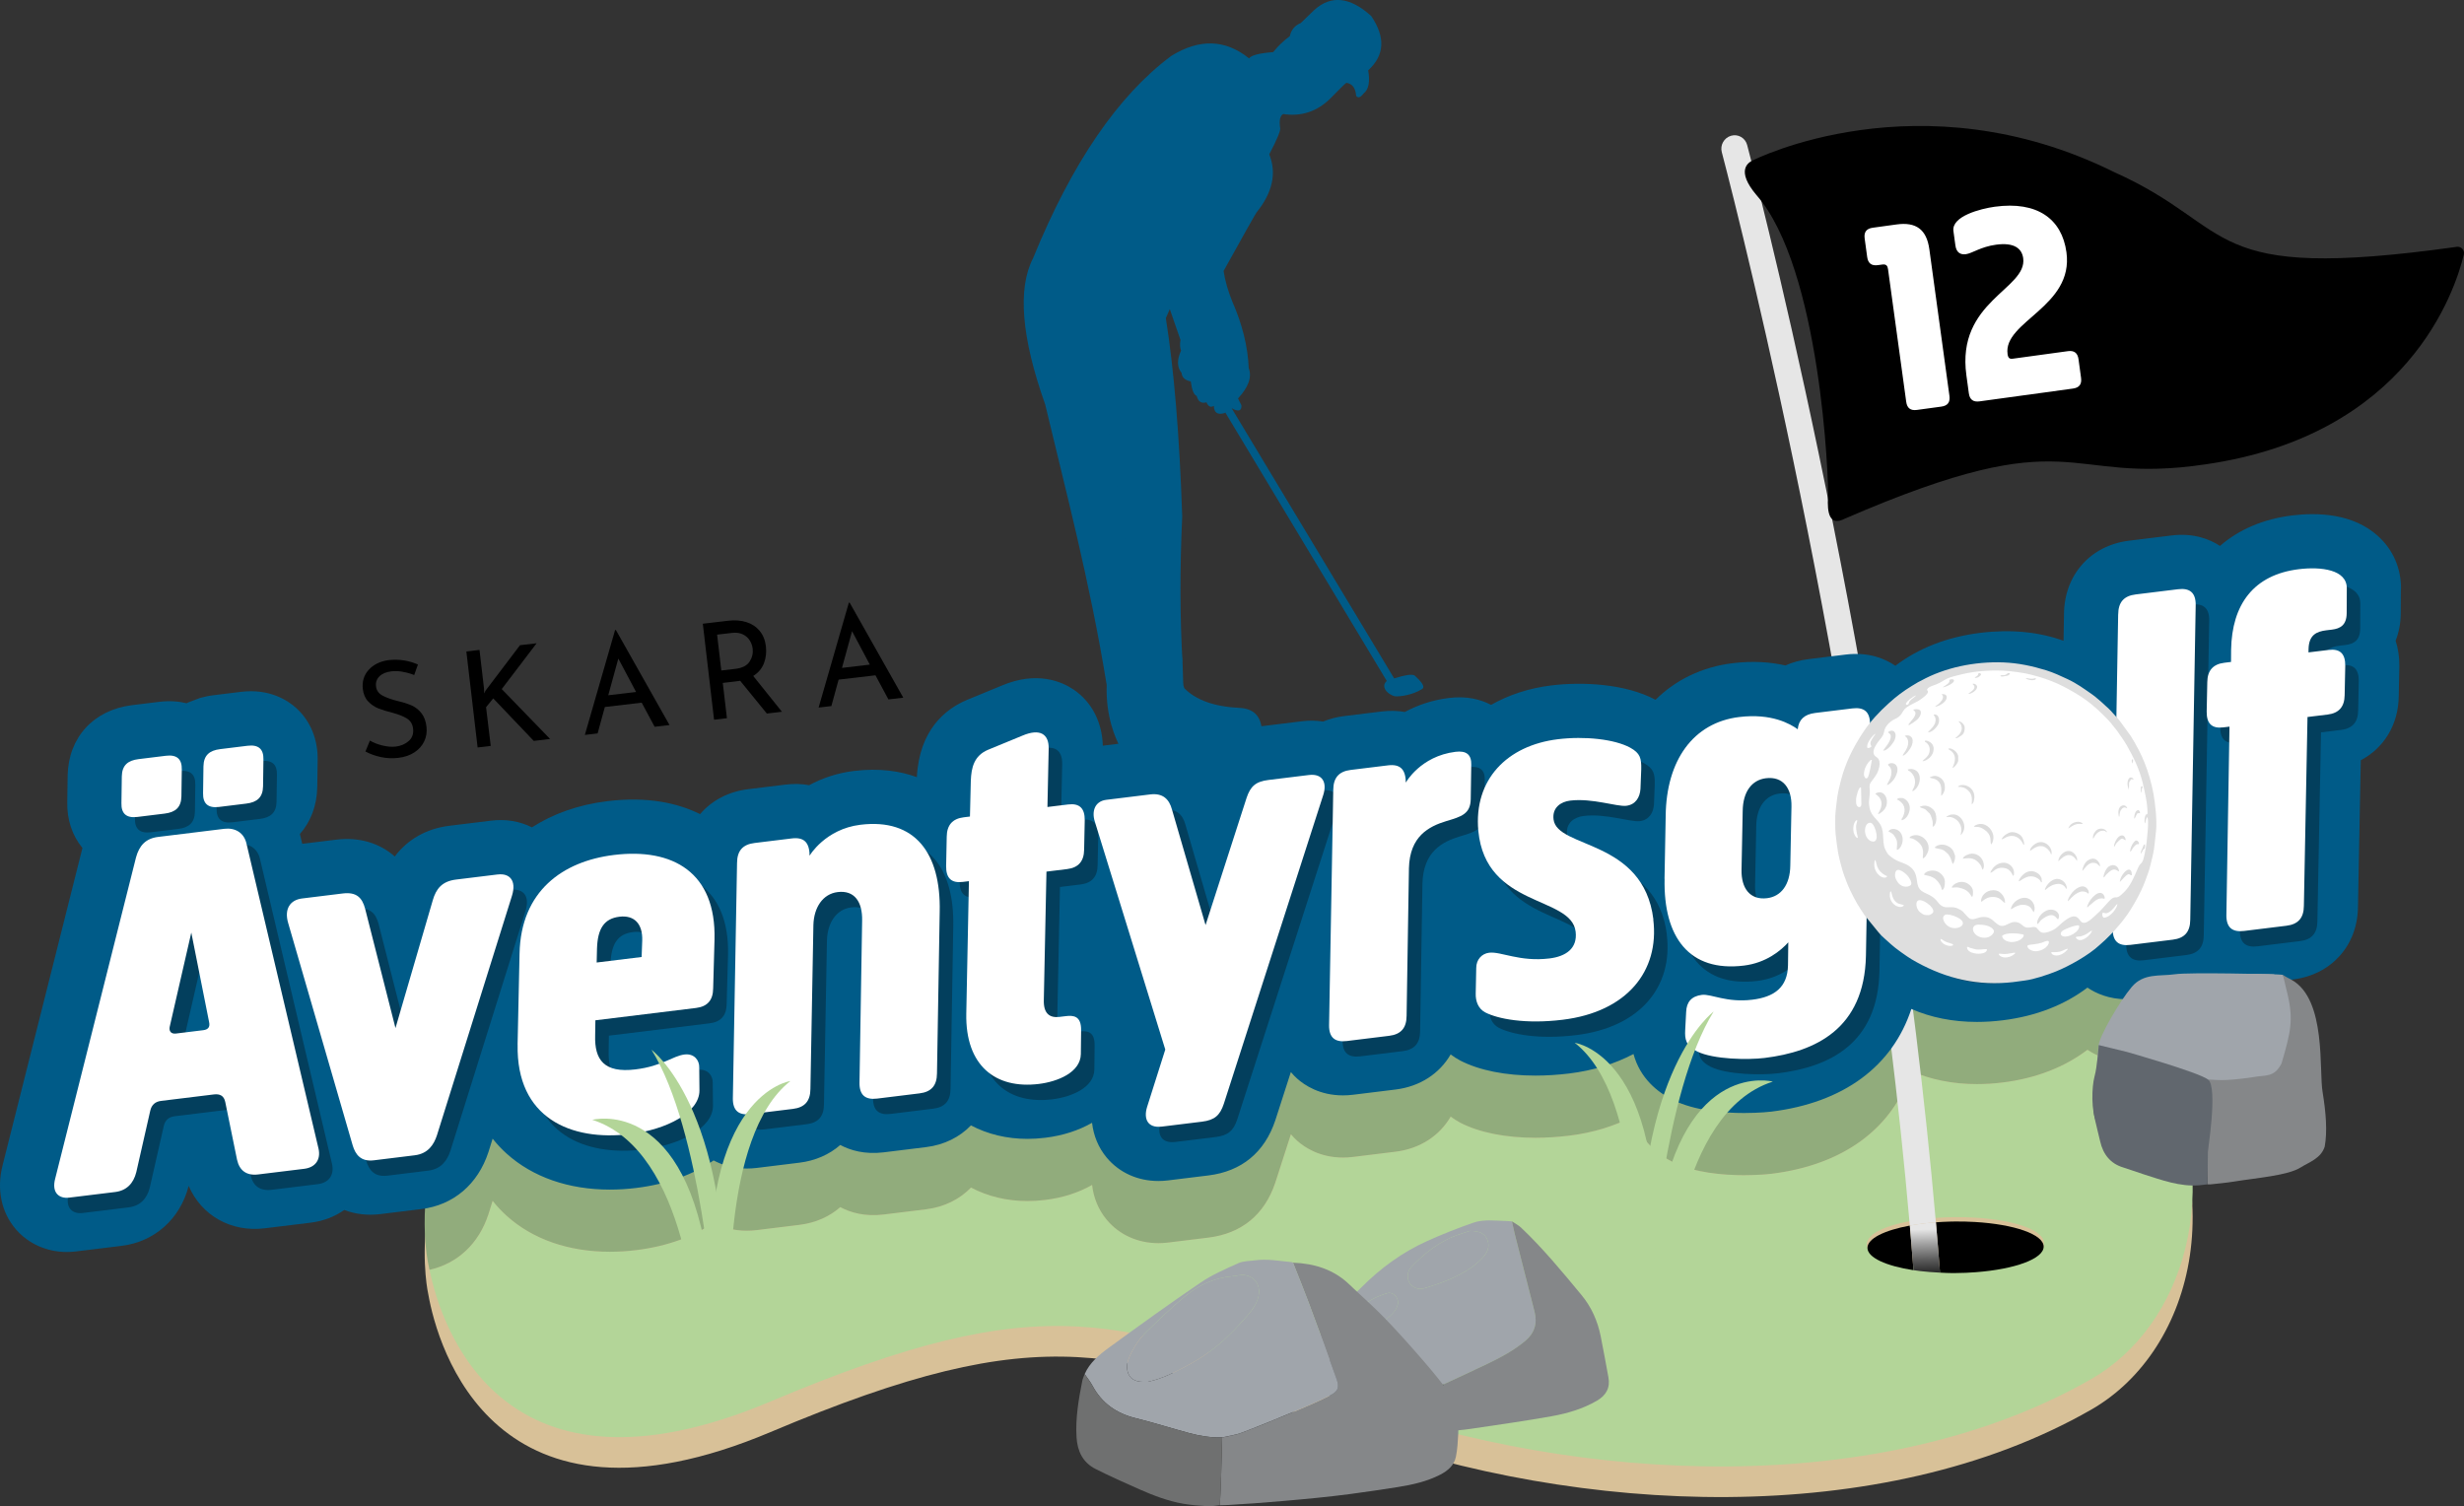 <svg xmlns="http://www.w3.org/2000/svg" xmlns:xlink="http://www.w3.org/1999/xlink" id="Lager_1" viewBox="0 0 652.77 399.03"><rect x="0" y="0" width="652.77" height="399.03" fill="#333333" stroke="none"/><defs><style>.cls-1{fill:#858789;}.cls-2{fill:#d8c198;}.cls-3{fill:#a0a5ab;}.cls-4{fill:#91ac7c;}.cls-5{fill:#dedede;}.cls-5,.cls-6,.cls-7{fill-rule:evenodd;}.cls-8{fill:#fff;}.cls-9{fill:#61676e;}.cls-10{fill:#033f5d;}.cls-6{fill:#dcdcdc;}.cls-11{fill:#6ab64f;}.cls-12{fill:url(#Namnlös_övertoning_9);}.cls-7,.cls-13{fill:#005b88;}.cls-14{fill:#b3d598;}.cls-15{fill:#00abcb;}.cls-16{fill:#e6e6e6;}.cls-17{fill:#6f7070;}</style><linearGradient id="Namnl&#xF6;s_&#xF6;vertoning_9" x1="509.75" y1="322.5" x2="510.21" y2="341.24" gradientUnits="userSpaceOnUse"><stop offset=".17" stop-color="#e6e6e6"></stop><stop offset=".38" stop-color="#a0a0a0"></stop><stop offset=".6" stop-color="#5c5c5c"></stop><stop offset=".78" stop-color="#2a2a2a"></stop><stop offset=".92" stop-color="#0b0b0b"></stop><stop offset="1" stop-color="#000"></stop></linearGradient></defs><path class="cls-2" d="M113.48,342.96s-28.8-123.26,227.46-134.69c256.26-11.44,268.54,133.42,213.05,165.19-55.49,31.77-135.54,27.96-196.54,5.93-60.99-22.03-80.05-30.92-153.33,0-73.28,30.92-88.23-22.73-90.64-36.43Z"></path><path class="cls-14" d="M563.42,281.19c-4.69,0-8.13-1.56-10.38-3.08-6,4.55-13.59,7.58-22.46,8.66-2.32.29-4.6.43-6.82.43-6.37,0-12.25-1.18-17.37-3.44-4.97,15.16-17.92,24.85-37.16,27.21-.07,0-3.03.36-7.18.36-5.49,0-13.05-.61-18.77-3.43-4.14-2.08-8.75-5.76-10.5-12.2-4.98,2.62-10.69,4.39-17.03,5.16-3.07.38-6.07.56-8.95.56-7.85,0-14.83-1.37-19.9-3.98-.91-.48-1.76-1.03-2.56-1.63-2.92,5.05-8.09,8.5-14.6,9.3l-11.22,1.38c-.95.12-1.85.17-2.72.17-6.14,0-10.16-2.69-12.13-4.45-.5-.44-1.07-1.03-1.66-1.73l-4.12,12.79c-2.84,8.52-8.96,13.52-17.73,14.6l-10.68,1.31c-.87.11-1.72.16-2.57.16-5.46,0-10.36-2.2-13.71-6.22-2.19-2.63-3.47-5.8-3.86-9.2-3.5,2-7.67,3.39-12.36,3.96-1.61.2-3.2.3-4.76.3-5.48,0-10.56-1.24-14.96-3.57-2.99,3.09-7.08,5.17-11.92,5.76l-11.22,1.38c-5,.61-8.81-.53-11.49-1.95-2.86,2.5-6.56,4.16-10.82,4.69l-11.23,1.38c-.94.12-1.85.17-2.71.17-3.71,0-6.63-.98-8.8-2.15-5.27,3.7-12.28,6.28-20.47,7.29-2.39.29-4.74.44-7.03.44-10.89,0-20.42-3.29-27.34-9.54-1.21-1.1-2.47-2.41-3.7-3.95l-1.12,3.58c-2.57,7.8-8.2,13.04-15.62,14.69,3.21,15.72,19.58,64.75,90.35,34.88,73.28-30.92,92.34-22.03,153.33,0,60.99,22.03,141.05,25.84,196.54-5.93,24.52-14.04,35.8-50.15,18.66-85.1l-6.51.8c-.94.12-1.85.17-2.71.17Z"></path><path class="cls-4" d="M400.95,200.44c-2.1.77-4.09,1.69-5.96,2.75-2.73-1.43-6.39-2.42-11.16-1.83-4.42.54-8.33,1.9-11.69,3.71-1.83-.32-3.9-.41-6.21-.12l-9.86,1.21c-1.99.24-3.85.74-5.57,1.45-1.77-.27-3.61-.33-5.52-.09l-10.67,1.31c-6.7.82-11.85,3.93-15.17,9.15-4.06-4.07-9.81-6.07-16.17-5.3l-10.84,1.33c-.11-3.59-1.09-6.88-2.8-9.66-16,1.96-30.56,4.43-43.82,7.33-1.42,2.82-2.42,6.31-2.65,10.67-4.39-1.61-9.9-2.47-16.7-1.64-4.46.55-8.43,1.93-11.83,3.77-1.86-.35-3.97-.44-6.34-.15l-9.26,1.14c-3.95,1.53-7.73,3.11-11.33,4.73-.7.61-1.36,1.25-1.96,1.95-.37-.18-.74-.36-1.13-.53-85.59,40.09-70.84,103.24-70.84,103.24.08.47.18.99.3,1.54,7.42-1.64,13.06-6.89,15.62-14.69l1.12-3.58c1.22,1.54,2.49,2.86,3.7,3.95,6.92,6.25,16.46,9.54,27.34,9.54,2.29,0,4.63-.14,7.03-.44,8.2-1.01,15.2-3.59,20.47-7.29,2.18,1.16,5.1,2.15,8.8,2.15.86,0,1.76-.05,2.71-.17l11.23-1.38c4.27-.52,7.96-2.18,10.82-4.69,2.68,1.42,6.49,2.56,11.49,1.95l11.22-1.38c4.85-.59,8.94-2.67,11.92-5.76,4.4,2.33,9.49,3.57,14.96,3.57,1.56,0,3.15-.1,4.76-.3,4.69-.57,8.86-1.96,12.36-3.96.39,3.4,1.67,6.56,3.86,9.2,3.35,4.02,8.25,6.22,13.71,6.22.84,0,1.7-.05,2.57-.16l10.68-1.31c8.77-1.08,14.89-6.07,17.73-14.6l4.12-12.79c.59.7,1.16,1.29,1.66,1.73,1.97,1.76,5.99,4.45,12.13,4.45.86,0,1.77-.05,2.72-.17l11.22-1.38c6.51-.8,11.68-4.25,14.6-9.3.8.6,1.65,1.15,2.56,1.63,5.06,2.61,12.05,3.98,19.9,3.98,2.88,0,5.89-.19,8.95-.56,6.34-.78,12.05-2.54,17.03-5.16,1.75,6.44,6.35,10.12,10.5,12.2,5.72,2.82,13.29,3.43,18.77,3.43,4.15,0,7.11-.35,7.18-.36,19.24-2.36,32.19-12.05,37.16-27.21,5.12,2.26,11,3.44,17.37,3.44,2.22,0,4.5-.14,6.82-.43,8.88-1.09,16.46-4.11,22.46-8.66,2.25,1.52,5.69,3.08,10.38,3.08.86,0,1.77-.05,2.71-.17l6.51-.8c-18.37-37.45-69.36-73.57-171.69-79.79Z"></path><path class="cls-2" d="M541.38,329.11c.03,3.77-10.4,6.91-23.3,7-12.9.1-23.37-2.88-23.4-6.65,0-.3.06-.59.18-.88,1.44-3.37,11.23-6.04,23.11-6.13,12.9-.1,23.37,2.88,23.4,6.65Z"></path><path class="cls-2" d="M494.86,328.58s-.56.74-.14,2.02c.42,1.28,3.07-1.23,3.07-1.23l-1.6-1.69-1.33.9Z"></path><path class="cls-2" d="M540.97,327.87s.68.69.45,2.39-3.38.24-3.38.24l1.12-2.61h1.81Z"></path><path d="M523.19,323.73c-1.66-.1-3.39-.14-5.17-.13-.51,0-1.01.01-1.51.03-1.25.03-2.46.1-3.65.19.39,4.44.75,8.88,1.09,13.33.56.03,1.11.06,1.68.08.4,0,.8.02,1.21.03.42,0,.85,0,1.27,0,1.86-.01,3.66-.09,5.4-.23,10.29-.79,17.93-3.55,17.9-6.78-.02-3.25-7.82-5.91-18.23-6.52Z"></path><path d="M494.73,330.6c.02,2.58,4.96,4.79,12.2,5.9-.31-3.95-.63-7.89-.97-11.82-6.75,1.25-11.25,3.45-11.23,5.93Z"></path><path class="cls-16" d="M512.65,323.83c.07,0,.14,0,.21-.01-11.76-134.91-44.14-263.02-50-285.41-.5-1.89-2.42-2.99-4.28-2.44-1.84.54-2.93,2.47-2.44,4.33,5.79,22.15,38.11,149.94,49.81,284.38.02,0,.03,0,.04,0,2.03-.37,4.27-.66,6.65-.84Z"></path><path class="cls-12" d="M512.65,323.83c-2.38.18-4.62.46-6.65.84-.02,0-.03,0-.04,0,.34,3.94.67,7.88.97,11.82.58.09,1.17.17,1.78.25,1.65.2,3.42.32,5.25.41-.34-4.45-.7-8.9-1.09-13.33-.07,0-.14,0-.21.01Z"></path><path d="M464.35,42.49s44.2-22.47,95.79,3.13c33.03,14.77,22.61,29.31,90.72,19.77,1.17-.16,2.15.9,1.87,2.05-2.4,9.93-14.97,47.82-68.34,55.56-38.43,5.76-33.76-12.42-95.68,14.42-4.09,2.1-4.68-1.67-4.43-5.8.26-4.13-1.95-60.58-18.97-79.96-5.5-6.54-2.17-8.6-.96-9.17Z"></path><path class="cls-7" d="M337.29,13.81c-3.7.28-5.83.83-6.38,1.66-6.28-5.06-13.15-5.28-20.61-.66-14.1,10.49-26.31,28.36-36.62,53.6-4.15,8.08-3.08,20.99,3.21,38.73,5.23,22,11.81,46.7,16.3,74.33-.3,8.63,2.49,14.23,3.21,15.8,27.3-.23,37.06-1.85,37.88-4.1-.32-3.53-2.22-5.4-5.71-5.62-6.79-.31-11.73-2.06-14.83-5.24-2.31-7.59-3.94-14.42-4.88-20.51-2.13-11.2-3.62-21.2-4.46-29.99-1.06-13.89-1.89-21.73-2.5-23.53,3.46,17.48,3.75,28.89,6.47,45.04,2.09,10.88,3.74,18.43,4.94,22.66-.73-12.17-.76-25.24-.11-39.2-.72-21.34-2.17-38.84-4.34-52.5.7-1.59,1.05-2.38,1.05-2.38,1.89,5.45,2.83,8.17,2.83,8.17-.2,1.09-.15,2.03.15,2.82-1.13,2.44-1.08,4.41.15,5.92.08,1.19.89,1.93,2.42,2.23.31,2.31.83,3.59,1.57,3.85.38,1.51,1.25,2.08,2.6,1.69.46,1.12,1.1,1.44,1.94.95.06,1.83,1.02,2.46,2.88,1.89l.16-.14,42.78,71.13c-1.65,1.36-.02,3.53,2.18,4.05,1.34.13,4.61-.35,7.04-1.84,1.34-.61-.48-2.44-1.89-3.71-.82-.35-2.61-.07-5.37.82l-43.06-71.59c1.8,1.02,2.67.76,2.6-.77-.61-1.21-.91-1.81-.91-1.81,2.79-3.01,3.74-5.68,2.84-8.04-.24-5.71-1.69-11.59-4.36-17.65-1.14-2.82-1.91-5.51-2.3-8.08,5.52-9.94,8.42-15.11,8.73-15.51,4.25-5.27,5.37-10.4,3.37-15.4,2.22-4.22,3.17-6.6,2.86-7.13-.26-1.91.02-3.09.84-3.54,4.75.72,8.89-.63,12.4-4.04,2.75-2.82,4.2-4.23,4.37-4.22,1.54.23,2.39,1.38,2.55,3.44.48.68,1.14.47,1.96-.62,1.34-1.02,1.75-3.06,1.23-6.14,4.36-3.97,4.62-8.77.79-14.39-5.6-5.07-10.62-5.6-15.06-1.61-2.4,2.32-3.59,3.47-3.59,3.47-1.58.65-2.55,1.8-2.9,3.47-1.6,1.17-3.07,2.58-4.41,4.23"></path><polygon class="cls-7" points="313.3 175.98 313.47 181.41 303.58 178.48 292.52 105.19 305.61 104.28 313.3 175.98"></polygon><path class="cls-11" d="M214.34,224.46c3.41-1.83,7.37-3.22,11.83-3.77,6.8-.83,12.31.03,16.7,1.64.24-4.36,1.23-7.85,2.65-10.67-17.86,3.91-33.36,8.58-46.79,13.78l9.26-1.14c2.37-.29,4.48-.2,6.34.15Z"></path><path class="cls-11" d="M187.41,230.17c-1.04.47-2.07.94-3.09,1.42.38.17.76.35,1.13.53.6-.7,1.26-1.34,1.96-1.95Z"></path><path class="cls-11" d="M302.98,212.66c6.36-.77,12.11,1.23,16.17,5.3,3.33-5.22,8.48-8.32,15.17-9.15l10.67-1.31c1.9-.23,3.75-.18,5.52.09,1.71-.71,3.58-1.21,5.57-1.45l9.86-1.21c2.31-.28,4.38-.2,6.21.12,3.35-1.81,7.26-3.17,11.69-3.71,4.77-.59,8.44.4,11.16,1.83,1.87-1.06,3.86-1.98,5.96-2.75-18.33-1.11-38.29-1.27-60.02-.3-18.67.83-35.82,2.26-51.59,4.19,1.71,2.78,2.69,6.07,2.8,9.66l10.84-1.33Z"></path><path class="cls-15" d="M198.14,225.52c-4.24.52-7.89,2.18-10.74,4.66,3.6-1.62,7.38-3.2,11.33-4.73l-.59.07Z"></path><path class="cls-15" d="M284.41,199.13c-3.1-2.1-9.7-5.01-19.02-1.07l-9.25,3.81c-3.73,1.58-7.95,4.48-10.62,9.79,13.26-2.9,27.82-5.37,43.82-7.33-1.26-2.05-2.9-3.82-4.93-5.2Z"></path><path class="cls-13" d="M636.08,156.14c.09-5.5-2.09-10.54-6.15-14.18-6.62-5.96-15.99-6.23-22.67-5.41-7.71.95-14.16,3.75-19.13,8.08-2.67-1.75-6.93-3.5-12.86-2.77l-11.22,1.38c-10.21,1.25-17.13,9.02-17.25,19.35l-.12,7.17c-6.44-2.35-13.93-3.1-22.01-2.11-8.92,1.09-16.53,4.14-22.54,8.73-2.65-1.82-6.99-3.72-13.14-2.97l-9.85,1.21c-2.22.27-4.28.85-6.16,1.68-3.93-.91-8.59-1.26-13.99-.6-8.14,1-15.08,4.43-20.4,9.69-8.05-4.31-19.53-4.8-27.63-3.8-5.97.73-11.32,2.53-15.94,5.15-2.73-1.43-6.39-2.42-11.16-1.83-4.42.54-8.33,1.9-11.69,3.71-1.83-.32-3.9-.41-6.21-.12l-9.86,1.21c-1.99.24-3.85.74-5.57,1.45-1.77-.27-3.61-.33-5.52-.09l-10.67,1.31c-6.7.82-24.98,3.07-31.34,3.84l-10.84,1.33c-.18-6.24-2.94-11.62-7.73-14.86-3.1-2.1-9.7-5.01-19.02-1.07l-9.25,3.81c-5.72,2.42-12.59,7.91-13.27,20.46-4.39-1.61-9.9-2.47-16.7-1.64-4.46.55-8.43,1.93-11.83,3.77-1.86-.35-3.97-.44-6.34-.15l-9.85,1.21c-5.27.65-9.66,3.04-12.7,6.6-5.76-2.85-13.75-4.75-24.57-3.43-7.7.94-14.41,3.36-19.98,6.94-3.18-1.61-6.87-2.26-10.78-1.78l-11.09,1.36c-6.07.74-11.07,3.61-14.47,8.14-4-3.55-9.42-5.21-15.51-4.46l-9,1.1-.62-2.61c2.85-3.21,4.51-7.48,4.6-12.43l.1-6.92c.15-5.57-1.86-10.54-5.65-13.99-2.21-2.01-7.07-5.24-14.65-4.31l-7.25.89c-1.26.15-2.47.4-3.61.73l-3.06,1.16c-.17.08-.33.16-.5.24-2.04-.5-4.44-.71-7.2-.38l-7.26.89c-10.16,1.25-16.85,8.53-17.05,18.63l-.1,6.91c-.13,4.71,1.29,9,4.02,12.29L.72,308.58c-1.68,6.37-.4,12.61,3.51,17.12,3.32,3.83,8.23,5.98,13.47,5.98.78,0,1.56-.05,2.35-.14l12.18-1.49c8.73-1.07,15.52-7.14,17.75-15.88,3.38,7.83,11.2,12.33,20.16,11.23l12.19-1.49c3.31-.41,6.33-1.57,8.87-3.36,2.9,1.11,6.15,1.52,9.6,1.09l1.62-.2,3.1-.38,6.09-.75c8.49-1.04,14.97-6.53,17.78-15.07l1.12-3.58c1.22,1.54,2.49,2.86,3.7,3.95,6.92,6.25,16.46,9.54,27.34,9.54,2.29,0,4.63-.14,7.03-.44,8.2-1.01,15.2-3.59,20.47-7.29,2.18,1.16,5.1,2.15,8.8,2.15.86,0,1.76-.05,2.71-.17l11.22-1.38c4.27-.52,7.96-2.18,10.82-4.69,2.68,1.42,6.49,2.56,11.49,1.95l11.22-1.38c4.85-.59,8.94-2.67,11.92-5.76,4.4,2.33,9.49,3.57,14.96,3.57,1.56,0,3.15-.1,4.76-.3,4.69-.57,8.86-1.96,12.36-3.96.39,3.4,1.67,6.56,3.86,9.2,3.35,4.02,8.25,6.22,13.71,6.22.84,0,1.7-.05,2.57-.16l10.68-1.31c8.77-1.08,14.88-6.07,17.73-14.6l4.12-12.79c.59.7,1.16,1.29,1.66,1.73,1.97,1.76,5.99,4.45,12.13,4.45.86,0,1.77-.05,2.72-.17l11.22-1.38c6.51-.8,11.68-4.25,14.6-9.3.8.6,1.65,1.15,2.56,1.63,5.06,2.61,12.05,3.98,19.9,3.98,2.88,0,5.89-.19,8.95-.56,6.34-.78,12.05-2.54,17.03-5.16,1.75,6.44,6.35,10.12,10.5,12.2,5.72,2.82,13.29,3.43,18.77,3.43,4.15,0,7.11-.35,7.18-.36,19.24-2.36,32.19-12.05,37.16-27.21,5.12,2.26,11,3.44,17.37,3.44,2.22,0,4.5-.14,6.82-.43,8.88-1.09,16.46-4.11,22.46-8.66,2.25,1.52,5.69,3.08,10.38,3.08.86,0,1.77-.05,2.71-.17l11.23-1.38c3.51-.43,6.61-1.65,9.2-3.45,1.91.75,4.21,1.31,6.96,1.31.86,0,1.77-.05,2.72-.17l11.23-1.37c10.23-1.26,17.16-9.07,17.24-19.27l.74-38.82c6.12-3.19,9.96-9.4,10.06-16.95l.16-7.98c.02-2.59-.36-4.82-.99-6.72.87-2.2,1.34-4.64,1.36-7.25l.03-6.38Z"></path><path class="cls-10" d="M63.25,296c-.34-1.63-1.38-2.19-3.02-1.99l-13.96,1.71c-1.51.18-2.52,1-2.88,2.58l-3.7,16.29c-.74,3.01-2.59,4.9-5.61,5.27l-12.18,1.49c-2.6.32-4.74-1.23-3.68-5.11l21.39-85.01c.86-3.16,2.58-5.04,5.86-5.44l17.52-2.15c2.88-.35,5.27,1.02,5.91,4l19.07,80.74c.63,2.84-.78,4.96-3.79,5.33l-12.18,1.49c-3.15.39-4.99-1.06-5.62-3.9l-3.13-15.32ZM39.95,220.49c-2.87.35-4.27-.87-4.2-3.65l.1-7.1c.06-2.92,1.57-4.22,4.44-4.57l7.25-.89c2.88-.35,4.27.86,4.2,3.65l-.1,7.1c-.06,2.92-1.57,4.22-4.44,4.57l-7.25.89ZM48.57,275.98c-.28,1.15.25,2.05,1.62,1.89l7.25-.89c1.23-.15,1.85-.78,1.55-2.13l-4.72-23.73-5.7,24.87ZM61.58,217.84c-2.87.35-4.27-.87-4.2-3.65l.1-7.1c.06-2.92,1.57-4.22,4.44-4.57l7.25-.89c2.88-.35,4.27.86,4.2,3.65l-.1,7.1c-.06,2.92-1.57,4.22-4.44,4.57l-7.25.89Z"></path><path class="cls-10" d="M135.46,235.74c3.01-.37,5.04,1.47,3.75,5.65l-19.87,63.43c-.81,2.46-2.32,4.87-5.88,5.31l-10.81,1.33c-3.56.44-4.92-1.62-5.62-3.9l-17.09-58.9c-1.17-3.89.63-6.19,3.64-6.56l10.81-1.33c3.7-.45,5.14,1.18,5.91,4l8.05,31.66,9.88-33.86c.88-3.03,2.44-5.02,6.14-5.48l11.09-1.36Z"></path><path class="cls-10" d="M140.7,280.8l.52-24.1c.33-16.57,11.45-24.47,25-26.13,15.6-1.91,27.1,4.6,26.65,22.43l-.36,12.96c-.04,3.06-1.5,4.77-4.51,5.14l-26.69,3.27-.06,4.04c-.19,6.41,2.34,9.99,10.69,8.97,7.12-.87,9.84-3.57,12.99-3.95,2.6-.32,3.95,1.6,3.89,3.41l.06,6.11c.02,5.83-8.6,10.36-18.45,11.57-15.6,1.91-30.11-4.23-29.72-23.73ZM161.65,259.06l11.91-1.46.16-4.33c.15-4.46-2.09-6.83-6.06-6.34s-5.74,3.07-5.92,8.37l-.09,3.76Z"></path><path class="cls-10" d="M202.42,299.21c-3.15.39-4.7-.95-4.68-4.15l1.11-62.38c.02-3.2,1.48-4.91,4.63-5.29l9.86-1.21c3.15-.39,4.7.95,4.73,4.56,0,0,4.14-7.04,13.45-8.18,14.51-1.78,21.35,7.53,21.02,22.99l-.72,42.88c-.02,3.2-1.48,4.91-4.63,5.29l-11.22,1.38c-3.15.39-4.7-.95-4.68-4.15l.7-43.02c.1-4.87-1.96-8.09-6.48-7.54-3.97.49-6.3,4.11-6.43,8.71l-.79,43.44c-.02,3.2-1.48,4.91-4.63,5.29l-11.23,1.38Z"></path><path class="cls-10" d="M280.81,235l-.7,33.98c-.11,3.63,1.56,4.81,4.16,4.49l1.64-.2c2.05-.25,4.16-.09,4.08,3.81l-.07,6.26c-.1,4.87-6.19,7.29-11.12,7.89-11.5,1.41-19.49-4.84-19.23-18.62l.7-35.1-1.64.2c-3.01.37-4.43-.99-4.4-4.18l.16-7.8c.04-3.06,1.5-4.77,4.51-5.14l1.64-.2.23-9.48c.13-3.49.85-6.63,4.55-8.2l9.13-3.76c4.62-1.96,7.03-.45,6.95,3.45l-.33,15.46,5.48-.67c3.01-.37,4.43.99,4.4,4.18l-.16,7.8c-.04,3.06-1.5,4.77-4.51,5.14l-5.47.67Z"></path><path class="cls-10" d="M311.32,302.53c-3.7.45-4.84-2.05-3.84-5.23l4.81-15.18-18.66-60.37c-.9-2.81.03-5.42,3.04-5.79l11.63-1.43c3.29-.4,5.01,1.19,5.77,4.02l8.89,30.59,10.87-33.7c1.02-3.04,2.39-4.32,5.81-4.74l10.68-1.31c3.7-.45,4.84,2.05,3.84,5.23l-26.36,81.87c-1.02,3.04-2.39,4.32-5.81,4.74l-10.68,1.31Z"></path><path class="cls-10" d="M393.35,206.75l-.14,9.05c-.08,3.9-2.49,4.61-6.51,5.8-4.55,1.39-9.65,3.96-9.86,12.46l-.62,39.12c-.02,3.2-1.48,4.91-4.63,5.29l-11.23,1.38c-3.15.39-4.7-.95-4.68-4.15l1.11-62.38c.02-3.2,1.48-4.91,4.63-5.29l9.86-1.21c3.15-.39,4.7.95,4.73,4.56,0,0,3.86-7,13.17-8.15,2.88-.35,4.26.73,4.18,3.52Z"></path><path class="cls-10" d="M441.57,247.66c1.68,13.69-7,24.48-23.97,26.56-9.99,1.23-17.26-.25-20.52-1.93-1.93-1.01-2.59-3.02-2.55-4.97l.14-6.82c0-2.22,1.48-3.79,3.4-4.03,3.15-.39,8.08,2.48,16.02,1.51,4.24-.52,7.46-2.58,6.91-7.1-1.17-9.58-23.83-6.25-25.78-26.71-1.25-13.6,7.65-22.61,21.06-24.26,7.12-.87,15-.03,19.17,2.23,2.68,1.48,2.99,2.83,2.93,5.75l-.2,5.16c-.14,2.24-1.29,4.19-3.75,4.49s-9.01-2.09-14.89-1.37c-2.46.3-4.78,1.84-4.39,4.98.96,7.8,23.83,5.14,26.45,26.49Z"></path><path class="cls-10" d="M444.55,236.87l.31-16.71c.16-14.61,7.26-24.65,19.44-26.14,8.62-1.06,13.56,1.81,15.54,3.24.25-2.53,1.74-3.96,4.61-4.32l9.86-1.21c3.15-.39,4.7.95,4.68,4.15l-1.08,61.4c-.41,19.36-13.42,25.4-26.83,27.05-4.38.54-13.56.41-17.85-1.7-3.11-1.56-3.33-3.34-3.2-5.72l.25-4.75c.09-2.65,1.43-4.2,4.17-4.54,2.46-.3,6.51,2.12,13.36,1.28,5.75-.7,9.33-3.23,9.45-9.08l.08-6.12c-1.96,2.19-5.86,5.44-11.75,6.16-14.51,1.78-21.35-7.52-21.02-22.99ZM478.19,217.74c.1-4.87-2.24-8.06-6.76-7.51-3.7.45-6.1,3.53-6.16,8.67l-.31,15.6c-.1,4.87,2.24,8.06,6.76,7.51,3.7-.45,6.1-3.53,6.16-8.67l.31-15.6Z"></path><path class="cls-10" d="M504.99,212.1c.33-16.57,11.45-24.47,25-26.13,15.6-1.91,28.47,4.43,28.02,22.27l-.59,25.78c-.33,16.57-11.45,24.47-25,26.13-15.6,1.91-28.33-4.45-28.02-22.27l.59-25.78ZM524.91,237.44c-.15,4.46,2.09,6.83,6.06,6.34s5.74-3.07,5.92-8.37l.61-26.75c.15-4.46-2.09-6.83-6.06-6.34-3.97.49-5.74,3.07-5.92,8.37l-.61,26.75Z"></path><path class="cls-10" d="M564.74,166.84c.02-3.2,1.48-4.91,4.63-5.29l11.22-1.38c3.15-.39,4.7.95,4.68,4.15l-1.44,83.4c-.02,3.2-1.48,4.91-4.63,5.29l-11.23,1.38c-3.15.39-4.7-.95-4.68-4.15l1.44-83.4Z"></path><path class="cls-10" d="M614.89,194.04l-.96,49.99c-.02,3.2-1.48,4.91-4.63,5.29l-11.22,1.38c-3.15.39-4.7-.95-4.68-4.15l.82-49.98-1.64.2c-3.01.37-4.43-.99-4.4-4.18l.16-7.8c.04-3.06,1.5-4.77,4.51-5.14l1.78-.22.02-3.2c.2-11.97,5.9-19.89,17.94-21.37,5.88-.72,12.79.1,12.71,5.11l-.03,6.53c-.02,3.2-1.72,4.1-3.91,4.37l-1.51.18c-2.6.32-4.57,1.26-4.68,4.88l-.02.97,5.34-.65c3.01-.37,4.43.99,4.4,4.18l-.16,7.8c-.04,3.06-1.5,4.77-4.51,5.14l-5.34.65Z"></path><path class="cls-8" d="M59.67,291.93c-.34-1.63-1.38-2.19-3.02-1.99l-13.96,1.71c-1.51.18-2.52,1-2.88,2.58l-3.7,16.29c-.74,3.01-2.59,4.9-5.61,5.27l-12.18,1.49c-2.6.32-4.74-1.23-3.68-5.11l21.39-85.01c.86-3.16,2.58-5.04,5.86-5.44l17.52-2.15c2.88-.35,5.27,1.02,5.91,4l19.07,80.74c.63,2.84-.78,4.96-3.79,5.33l-12.18,1.49c-3.15.39-4.99-1.06-5.62-3.9l-3.13-15.32ZM36.37,216.43c-2.87.35-4.27-.87-4.2-3.65l.1-7.1c.06-2.92,1.57-4.22,4.44-4.57l7.25-.89c2.88-.35,4.27.86,4.2,3.65l-.1,7.1c-.06,2.92-1.57,4.22-4.44,4.57l-7.25.89ZM44.98,271.92c-.28,1.15.25,2.05,1.62,1.89l7.25-.89c1.23-.15,1.85-.78,1.55-2.13l-4.72-23.73-5.7,24.87ZM58,213.78c-2.87.35-4.27-.87-4.2-3.65l.1-7.1c.06-2.92,1.57-4.22,4.44-4.57l7.25-.89c2.88-.35,4.27.86,4.2,3.65l-.1,7.1c-.06,2.92-1.57,4.22-4.44,4.57l-7.25.89Z"></path><path class="cls-8" d="M131.88,231.67c3.01-.37,5.04,1.47,3.75,5.65l-19.87,63.43c-.81,2.46-2.32,4.87-5.88,5.31l-10.81,1.33c-3.56.44-4.92-1.62-5.62-3.9l-17.09-58.9c-1.17-3.89.63-6.19,3.64-6.56l10.81-1.33c3.7-.45,5.14,1.18,5.91,4l8.05,31.66,9.88-33.86c.88-3.03,2.44-5.02,6.14-5.48l11.09-1.36Z"></path><path class="cls-8" d="M137.12,276.73l.52-24.1c.33-16.57,11.45-24.47,25-26.13,15.6-1.91,27.1,4.6,26.65,22.43l-.36,12.96c-.04,3.06-1.5,4.77-4.51,5.14l-26.69,3.27-.06,4.04c-.19,6.41,2.34,9.99,10.69,8.97,7.12-.87,9.84-3.57,12.99-3.95,2.6-.32,3.95,1.6,3.89,3.41l.06,6.11c.02,5.83-8.6,10.36-18.45,11.57-15.6,1.91-30.11-4.23-29.72-23.73ZM158.07,254.99l11.91-1.46.16-4.33c.15-4.46-2.09-6.83-6.06-6.34s-5.74,3.07-5.92,8.37l-.09,3.76Z"></path><path class="cls-8" d="M198.83,295.15c-3.15.39-4.7-.95-4.68-4.15l1.11-62.38c.02-3.2,1.48-4.91,4.63-5.29l9.86-1.21c3.15-.39,4.7.95,4.73,4.56,0,0,4.14-7.04,13.45-8.18,14.51-1.78,21.35,7.53,21.02,22.99l-.72,42.88c-.02,3.2-1.48,4.91-4.63,5.29l-11.22,1.38c-3.15.39-4.7-.95-4.68-4.15l.7-43.02c.1-4.87-1.96-8.09-6.48-7.54-3.97.49-6.3,4.11-6.43,8.71l-.79,43.44c-.02,3.2-1.48,4.91-4.63,5.29l-11.23,1.38Z"></path><path class="cls-8" d="M277.23,230.93l-.7,33.98c-.11,3.63,1.56,4.81,4.16,4.49l1.64-.2c2.05-.25,4.16-.09,4.08,3.81l-.07,6.26c-.1,4.87-6.19,7.29-11.12,7.89-11.5,1.41-19.49-4.84-19.23-18.62l.7-35.1-1.64.2c-3.01.37-4.43-.99-4.4-4.18l.16-7.8c.04-3.06,1.5-4.77,4.51-5.14l1.64-.2.23-9.48c.13-3.49.85-6.63,4.55-8.2l9.13-3.76c4.62-1.96,7.03-.45,6.95,3.45l-.33,15.46,5.48-.67c3.01-.37,4.43.99,4.4,4.18l-.16,7.8c-.04,3.06-1.5,4.77-4.51,5.14l-5.47.67Z"></path><path class="cls-8" d="M307.74,298.46c-3.7.45-4.84-2.05-3.84-5.23l4.81-15.18-18.66-60.37c-.9-2.81.03-5.42,3.04-5.79l11.63-1.43c3.29-.4,5.01,1.19,5.77,4.02l8.89,30.59,10.87-33.7c1.02-3.04,2.39-4.32,5.81-4.74l10.68-1.31c3.7-.45,4.84,2.05,3.84,5.23l-26.36,81.87c-1.02,3.04-2.39,4.32-5.81,4.74l-10.68,1.31Z"></path><path class="cls-8" d="M389.77,202.69l-.14,9.05c-.08,3.9-2.49,4.61-6.51,5.8-4.55,1.39-9.65,3.96-9.86,12.46l-.62,39.12c-.02,3.2-1.48,4.91-4.63,5.29l-11.23,1.38c-3.15.39-4.7-.95-4.68-4.15l1.11-62.38c.02-3.2,1.48-4.91,4.63-5.29l9.86-1.21c3.15-.39,4.7.95,4.73,4.56,0,0,3.86-7,13.17-8.15,2.88-.35,4.26.73,4.18,3.52Z"></path><path class="cls-8" d="M437.99,243.59c1.68,13.69-7,24.48-23.97,26.56-9.99,1.23-17.26-.25-20.52-1.93-1.93-1.01-2.59-3.02-2.55-4.97l.14-6.82c0-2.22,1.48-3.79,3.4-4.03,3.15-.39,8.08,2.48,16.02,1.51,4.24-.52,7.46-2.58,6.91-7.1-1.17-9.58-23.83-6.25-25.78-26.71-1.25-13.6,7.65-22.61,21.06-24.26,7.12-.87,15-.03,19.17,2.23,2.68,1.48,2.99,2.83,2.93,5.75l-.2,5.16c-.14,2.24-1.29,4.19-3.75,4.49s-9.01-2.09-14.89-1.37c-2.46.3-4.78,1.84-4.39,4.98.96,7.8,23.83,5.14,26.45,26.49Z"></path><path class="cls-8" d="M440.97,232.81l.31-16.71c.16-14.61,7.26-24.65,19.44-26.14,8.62-1.06,13.56,1.81,15.54,3.24.25-2.53,1.74-3.96,4.61-4.32l9.86-1.21c3.15-.39,4.7.95,4.68,4.15l-1.08,61.4c-.41,19.36-13.42,25.4-26.83,27.05-4.38.54-13.56.41-17.85-1.7-3.11-1.56-3.33-3.34-3.2-5.72l.25-4.75c.09-2.65,1.43-4.2,4.17-4.54,2.46-.3,6.51,2.12,13.36,1.28,5.75-.7,9.33-3.23,9.45-9.08l.08-6.12c-1.96,2.19-5.86,5.44-11.75,6.16-14.51,1.78-21.35-7.52-21.02-22.99ZM474.6,213.68c.1-4.87-2.24-8.06-6.76-7.51-3.7.45-6.1,3.53-6.16,8.67l-.31,15.6c-.1,4.87,2.24,8.06,6.76,7.51,3.7-.45,6.1-3.53,6.16-8.67l.31-15.6Z"></path><path class="cls-8" d="M501.41,208.03c.33-16.57,11.45-24.47,25-26.13,15.6-1.91,28.47,4.43,28.02,22.27l-.59,25.78c-.33,16.57-11.45,24.47-25,26.13-15.6,1.91-28.33-4.45-28.02-22.27l.59-25.78ZM521.33,233.37c-.15,4.46,2.09,6.83,6.06,6.34,3.97-.49,5.74-3.07,5.92-8.37l.61-26.75c.15-4.46-2.09-6.83-6.06-6.34-3.97.49-5.74,3.07-5.92,8.37l-.61,26.75Z"></path><path class="cls-8" d="M561.16,162.77c.02-3.2,1.48-4.91,4.63-5.29l11.22-1.38c3.15-.39,4.7.95,4.68,4.15l-1.44,83.4c-.02,3.2-1.48,4.91-4.63,5.29l-11.23,1.38c-3.15.39-4.7-.95-4.68-4.15l1.44-83.4Z"></path><path class="cls-8" d="M611.31,189.97l-.96,49.99c-.02,3.2-1.48,4.91-4.63,5.29l-11.22,1.38c-3.15.39-4.7-.95-4.68-4.15l.82-49.98-1.64.2c-3.01.37-4.43-.99-4.4-4.18l.16-7.8c.04-3.06,1.5-4.77,4.51-5.14l1.78-.22.02-3.2c.2-11.97,5.9-19.89,17.94-21.37,5.88-.72,12.79.1,12.71,5.11l-.03,6.53c-.02,3.2-1.72,4.1-3.91,4.37l-1.51.18c-2.6.32-4.57,1.26-4.68,4.88l-.02.97,5.34-.65c3.01-.37,4.43.99,4.4,4.18l-.16,7.8c-.04,3.06-1.5,4.77-4.51,5.14l-5.34.65Z"></path><path d="M106.68,177.96c-1.07-.18-2.06-.22-2.97-.11-1.38.16-2.44.6-3.18,1.32-.74.72-1.04,1.61-.91,2.69s.7,1.86,1.73,2.42c1.03.56,2.46,1.06,4.29,1.51,1.37.32,2.53.7,3.5,1.14.97.45,1.81,1.12,2.52,2.02.71.9,1.16,2.11,1.33,3.61.16,1.36-.04,2.63-.59,3.81-.55,1.18-1.42,2.16-2.6,2.94-1.18.78-2.61,1.27-4.3,1.47-1.57.18-3.11.11-4.63-.22-1.51-.33-2.87-.82-4.06-1.47l1.19-2.89c.94.56,2.05.99,3.33,1.3,1.27.31,2.44.41,3.49.29,1.36-.16,2.51-.65,3.45-1.47s1.33-1.93,1.16-3.31c-.14-1.17-.67-2.05-1.61-2.65-.94-.59-2.21-1.1-3.83-1.53-1.49-.37-2.75-.76-3.76-1.16-1.01-.4-1.91-1.02-2.69-1.84-.79-.82-1.26-1.91-1.42-3.27-.23-1.99.28-3.69,1.53-5.08,1.25-1.39,2.98-2.26,5.2-2.59,2.74-.32,5.37.06,7.87,1.15l-.99,2.79c-.97-.38-1.99-.67-3.06-.85Z"></path><path d="M128.28,183.7l.34-.72,9.14-12.05,4.4-.51-9.24,12.13,12.81,13.22-4.33.51-10.73-11.26-1.9,2.33,1.24,10.26-3.48.41-2.98-25.43,3.48-.41,1.2,10.23.04,1.28Z"></path><path d="M170.02,186.15l-9.78,1.15-1.92,7-3.38.4,8.01-27.78.21-.02,14.21,25.18-3.94.46-3.42-6.37ZM168.52,183.33l-4.71-8.86-2.67,9.72,7.38-.87Z"></path><path d="M203.16,189.04l-7.08-8.69c-.19.05-.47.09-.84.13l-3.76.44,1.1,9.35-3.41.4-2.98-25.43,6.79-.8c1.73-.2,3.32-.08,4.75.37,1.43.45,2.6,1.22,3.52,2.32.91,1.09,1.47,2.47,1.66,4.14.18,1.57,0,3.05-.53,4.45-.54,1.39-1.48,2.51-2.83,3.36l7.6,9.48-3.97.47ZM198.57,175.29c.7-1.06.97-2.2.83-3.45-.09-.75-.34-1.47-.77-2.16-.42-.69-1.03-1.23-1.83-1.62-.79-.39-1.75-.52-2.88-.39l-3.94.46,1.11,9.5,3.69-.43c1.83-.21,3.09-.85,3.79-1.91Z"></path><path d="M231.95,178.9l-9.78,1.15-1.92,7-3.38.4,8.01-27.78.21-.02,14.21,25.18-3.94.46-3.42-6.37ZM230.44,176.08l-4.71-8.86-2.67,9.72,7.38-.87Z"></path><circle class="cls-8" cx="528.25" cy="217.7" r="41.78"></circle><path class="cls-5" d="M533.5,252.88c.3-.21.31-.16.35-.48-.18-.07-1.6.26-2.11.3-.49.04-.67.06-1.11.02-.36-.03-.8-.1-1.14-.03.05.43.51.66.88.81.81.33,1.94.11,2.63-.29.22-.13.28-.18.49-.33h0ZM545.75,252.1c-1.26.29-2.06.04-2.33.21.12.99,2.29,1.39,4.06-.49.25-.27.28-.18.28-.49-.35,0-1.41.63-2.01.77h0ZM526.4,251.46c-.75-.1-1.92.22-2.9.06l-1.58-.41c-.56-.24-.35-.33-.81-.22-.14,2.13,5.41,2.37,5.29.57h0ZM542.5,249.25c-.4-.04-1.2.39-1.64.52-1.35.41-3.04.45-3.66.63-.44.92,1.26,1.72,2.32,1.6,2.94-.34,3.83-2.67,2.98-2.75h0ZM517.45,250.22c-.28-.23-1.37-.47-1.81-.66-1.14-.48-1.03-.79-1.56-.81-.08,1.16,2.02,2.12,3.05,1.79.28-.09.25-.15.32-.32h0ZM536.09,247.61c-1.16-.34-4.61-.7-5.69.32.1,1.33,2.04,1.77,3.03,1.61.73-.11,1.28-.25,1.79-.6.25-.17.4-.25.63-.55.34-.44.3-.49.24-.78h0ZM554.25,246.57c-.48,0-.91.69-2.18,1.2-.48.2-.82.32-1.39.34-.58.02-1.07.07-.44.64,1.19,1.08,3.61-.94,4.01-2.19h0ZM525.73,248.43c.76,0,1.3-.21,1.8-.6.29-.23.99-.9.61-1.48-.73-1.11-2.61-1.4-3.96-1.4-2.65,0-1.56,3.48,1.55,3.48h0ZM550.77,245.14c-.89-.13-3.68.92-4.45,1.52-.41.32-.57.94-.07,1.25,1.44.89,5.07-1.22,4.52-2.78h0ZM515.8,242.26c-.69,0-1.16.54-.99,1.28.13.56.46,1.04.8,1.4,2.02,2.14,6.15.23,3.61-1.51-.78-.54-2.25-1.16-3.42-1.16h0ZM510.88,242.45c.37,0,1.17-.46,1.27-.82.16-.62-.33-1.16-.6-1.47-.09-.11-.14-.18-.25-.29l-.87-.69c-3.22-1.98-2.87.72-2.5,1.49.31.64.49.81.94,1.15.87.65,1.1.61,2.01.61h0ZM557.3,243.12c1.84-.03,3.63-2.65,3.66-3.65-.34.16-.83,1.05-1.61,1.73-1.44,1.24-1.76.54-2.31.6-.21.77-.08.89.26,1.32h0ZM504.4,239.83c-.17-.13-.99-.28-1.38-.43-1.71-.69-1.78-2.62-2.03-3.24-.16.08-.28-.17-.33.85-.13,2.65,2.86,4.04,3.74,2.83h0ZM502.04,231.91c0,.6.25,1.06.51,1.5,1.28,2.14,3.39,1.51,3.71.99.42-.67-.62-2.12-1-2.52-.99-1.01-3.22-2.65-3.22.03h0ZM499.92,232.27c-.08-.32.07-.1-.26-.27-2.92-1.5-2.36-3.68-2.92-4.18-.14.25-.21.76-.21,1.17,0,2.57,2.45,4.16,3.38,3.28h0ZM495.7,218.01c-.59-.2-1.11.24-1.33.67-.68,1.33-.17,3.62,1.34,4.16,2.65.96,1.12-4.45-.01-4.83h0ZM491.31,221.14c.37.72.5.8.9.84-1-3.91-.14-3.57-.21-4.73-.88.15-1.41,2.48-.69,3.89h0ZM493.03,208.67c-.55-.54-1.31,2.37-1.31,3.11v.73c0,1.56,1.4,1.73,1.4.55l-.09-4.38h0ZM493.79,205.13c0,.54.42,1.4.91.97.56-.49,1.03-4,1.21-4.78-.35-.04-.22-.06-.49.19-.9.86-1.62,2.3-1.62,3.62h0ZM495.75,197.86c-.02-.54-.26-.52-.23-.99.04-.62.52-1.17.83-1.71.13-.23.13-.2.26-.38.19-.26.15-.15.24-.41-.86.49-2.57,2.72-2.13,3.77.54.08.6-.09,1.03-.28h0ZM507.61,184.24c-.62.09-3.35,2.09-2.55,2.47.16.08.58-.02.68-.53.15-.77,1.39-1.33,1.87-1.93h0ZM568.93,215.51c0-2.8-.71-5.65-1.28-8.11-.82-3.48-2.4-6.75-4.13-9.8-.83-1.46-1.85-2.83-2.81-4.21-.19-.27-.35-.41-.54-.64-.18-.22-.25-.35-.48-.61-.22-.26-.3-.35-.52-.66-.53-.71-3.59-3.68-4.07-4.03-.25-.18-.43-.36-.64-.55-.77-.7-2.54-1.98-3.34-2.48-4.45-2.75-7.57-4.29-12.93-5.66l-1.85-.41c-1.4-.22-2.68-.44-4.07-.56-3.97-.36-8.73-.1-12.62.86-1.02.25-2.71.64-3.61,1.03-1.07.47-1.91,1.18-3.04,1.61-.69.26-1.94.6-2.37,1.19-.34.46.07.28.13.73.1.71-1.75,1.95-2.28,2.3-1.16.78-3.57,1.57-4.23,2.79-1.28,2.37-2.18,1.75-3.74,3.19-1.47,1.37-1.28,2.4-1.57,3.08-.09.21-.31.56-.44.74-.97,1.27-3.45,4.05-1.36,5.27,1.16.68.85,2.38.47,3.51-.2.6-.48,1.06-.81,1.56-1.04,1.56-1.64,1.72-1.49,3.15.2,1.81-.28,2.99-.16,4.26.21,2.34,1.05,3.02,2.38,4.53,2.09,2.38.83,4.82,1.89,7.4.16.38.61,1.17.91,1.46.72.7,1.94,1.48,2.84,1.81.6.22,1.06.38,1.63.64,3.53,1.61,2.71,4.34,3.37,5.93.91,2.19,3.18,1.49,5.17,4.12,1.83,2.4,3.04.8,5.17,1.67.47.19,1.12.53,1.44.83l1.14,1.23c1.61,1.98,2.63-.21,5.31.33,1.26.26,1.88,1.21,2.8,1.85,2.02,1.43,3.04-1.17,5.33-.5.61.18,1.02.57,1.39.88,1.37,1.19,2.82-.22,3.67.61.8.78.92,1.72,3.1,1.03,2.19-.69,2.83-1.89,4.16-2.86.43-.32.82-.63,1.37-.91,1.81-.91,2.38.15,3.01.94,1.15,1.45,3.41-1.18,4.25-1.88,1.15-.96,2.54-2.71,3.37-3.55,1.68-1.7,1.49-.18,3-1.47l.8-.75c1.76-1.65,2.76-4.15,3.72-6.39.84-1.97,1.17-.52,1.84-3.99.21-1.09.38-1.89.49-2.99.13-1.37.63-5.5.21-6.5-.24.1-.06-.15-.26.28-.18.4-.22.94-.34,1.29-.09-.11-.06.09-.16-.33-.09-.41.05-1.57.29-1.89.19-.25.37-.05.49-.35h0ZM571.19,220.07c-.2,1.59-.3,3.24-.54,4.83-.22,1.44-.62,2.89-.96,4.32-.34,1.45-.85,2.73-1.33,4.04-.69,1.9-1.58,3.68-2.57,5.45-.93,1.66-1.95,3.31-3.11,4.81-.24.3-.36.49-.6.77-1.94,2.26-1.96,2.4-4.42,4.78l-1.44,1.29c-2.9,2.71-8.01,5.56-11.51,6.98-2.17.88-5.96,2.14-8.22,2.41-2.03.24-2.47.4-4.74.58-9.3.75-17.58-1.61-25.39-6.23-1.09-.65-4.4-2.98-5.37-3.92-1.06-1.02-2.48-2.09-3.35-3.21l-3.6-4.42c-.39-.54-.69-1.03-1.06-1.58l-1.01-1.63c-.2-.34-.29-.51-.48-.89-.15-.3-.31-.51-.45-.81l-.88-1.77c-.68-1.38-1.02-2.45-1.56-3.82-.52-1.34-1.44-4.88-1.66-6.25-.26-1.6-.44-2.98-.63-4.68-.14-1.22-.19-4.94,0-6.39.48-3.77.29-3.68,1.37-7.91,1.23-4.8,3.25-8.8,5.89-12.8,1.95-2.97,4.2-5.35,6.84-7.74,1.97-1.79,3.8-3.17,6.09-4.57l.8-.48c.29-.16.55-.36.85-.51.31-.16.51-.25.85-.43,6.12-3.39,14.06-5.1,21.75-4.8,3.96.16,7.63.95,11.34,2.09,1.86.57,3.93,1.53,5.6,2.31,2.59,1.21,4.34,2.53,6.58,4.08.51.35,1.03.78,1.47,1.17.57.51.65.49,1.41,1.23.28.27.42.41.71.66l.67.6c.25.25.44.43.68.68l.6.67c.42.49.88.93,1.31,1.43.21.24.36.49.6.76l2.76,3.8c3.08,4.9,4.87,9.38,6.01,15.21.46,2.37,1,7.53.7,9.87h0Z"></path><path class="cls-6" d="M515.24,233.64c0,.67-.06,1.9-.71,2.18-.17-.28-.19-.53-.28-.81-.11-.31-.21-.49-.36-.74-.33-.56-.52-.79-1.02-1.26-.39-.36-.88-.63-1.37-.81-.61-.22-1.18-.25-1.79-.48.2-.83,2.11-1.45,3.5-.86.98.41,2.04,1.45,2.04,2.78h0Z"></path><path class="cls-6" d="M509.39,227.39c-.07-1.03.78-3.05-1.81-4.75-.23-.15-.47-.3-.76-.42-.35-.15-.64-.12-.95-.24.08-.4.63-.55,1-.65,2.09-.57,4.7,1.63,3.93,4.22-.16.54-.86,1.83-1.4,1.84h0Z"></path><path class="cls-6" d="M538.76,241.67c-.51-.61-.67-1.98-3.01-1.98-.62,0-1.7.43-2.27.78-.33.21-.36.33-.78.38.43-2.41,4.1-4.35,5.83-1.81.46.68.73,1.88.22,2.62h0Z"></path><path class="cls-6" d="M531.18,239.19c-.62-.08-1.1-1.51-2.99-1.57-.8-.03-1.35.09-1.93.38-.89.44-1.06.86-1.42.9-.18-1.41,1.24-3.07,3.26-3.07.51,0,.87.09,1.27.27.2.09.28.16.49.33.08.07.12.1.19.17l.23.23c.57.6.9,1.31.9,2.36h0Z"></path><path class="cls-6" d="M517.33,228.88c-.19-.18-.51-2.09-1.57-2.95-.65-.53-.77-.69-1.39-.89-.61-.2-1.42-.25-1.83-.46.09-.4,1.68-1.28,3.29-.54,1.2.55,1.66,1.14,2.06,2.51.2.68-.1,1.94-.55,2.33h0Z"></path><path class="cls-6" d="M502.52,225.14c-.1-.63.38-2.04-.32-3.13-.23-.35-.46-.81-.76-1.06-.34-.29-.71-.45-1.15-.69.65-1.18,3.51-.87,3.77,1.9.13,1.38-.8,3.05-1.55,2.99h0Z"></path><path class="cls-6" d="M522.69,236.1c0,.46.04,1.25-.24,1.53-.56-.56-.73-1.9-3.52-2.48-.74-.15-1.21,0-1.85.02.02-.87,2.71-2.58,4.77-.66.41.38.84.97.84,1.59h0Z"></path><path class="cls-6" d="M545.22,243.57c-.52-.2-1.01-2.29-3.96-.23-1.16.81-.92,1.24-1.56,1.45-.13-.95.6-2.08,1.08-2.57,2.6-2.69,5.64-.44,4.44,1.35h0Z"></path><path class="cls-6" d="M503.79,217.31c-.07-.55.1-.31.44-1.15,1.32-3.26-1.65-4.32-1.71-4.38.39-.45.63-.36,1.34-.36,1.08,0,3.15,1.97,1.43,4.8-.23.37-.92,1.04-1.51,1.09h0Z"></path><path class="cls-6" d="M497.51,215.67c.14-.48,1.85-2.48.32-4.5l-.53-.47c-.23-.19-.33-.27-.51-.45,2.59-1.53,4.03,2.21,2.43,4.18-.28.34-1.08,1.21-1.72,1.24h0Z"></path><path class="cls-6" d="M533.56,231.18c0,.34.01.65-.18.88-.43-.4-.63-1.89-2.57-2.14-2.17-.27-2.68,1.24-3.55,1.28.56-1.33,1.63-2.4,3.14-2.63,1.61-.25,3.16,1.07,3.16,2.61h0Z"></path><path class="cls-6" d="M499.89,207.99c.13-.56.92-1.46,1.12-2.69.1-.64.12-1.01-.07-1.62-.19-.59-.57-.69-.79-1.1.4-.57,1.48-.49,1.97-.08.56.46.71,1.39.44,2.24-.26.82-.53,1.37-.98,1.93-.34.42-1.03,1.2-1.69,1.32h0Z"></path><path class="cls-6" d="M512.98,216.88c0,.63-.15,1.36-.53,1.84-.22.28-.07.13-.44.3-.05-.46.03-.62.03-.97,0-.57-.42-1.93-.78-2.47l-1.11-1.08c-.3-.24-.77-.36-1.14-.49-.06-.02-.15-.05-.2-.08-.25-.13-.08,0-.22-.17,1.24-.67,2.59-.26,3.58.72.54.54.8,1.41.8,2.39h0Z"></path><path class="cls-6" d="M525.27,230.42c-.46-.54-.04-.83-1.23-2.02-1.28-1.27-2.44-1.09-4.02-.93.04-.73,1.77-1.33,2.34-1.33,2.85,0,3.75,3.12,2.92,4.28h0Z"></path><path class="cls-6" d="M540.95,233.72c-.59-.05.06.11-.63-.64-.12-.13-.26-.23-.35-.29l-.23-.14c-2.61-1.58-4.72,1.2-4.91.77-.12-.27,1.48-3.09,3.89-2.57.59.13,1.39.62,1.66.98.15.2.37.55.47.81l.09,1.07h0Z"></path><path class="cls-6" d="M506.58,209.58c.15-.49.44-.82.63-1.47.4-1.39-.11-2.87-1.22-3.74-.38-.3-.41-.04-.58-.53.79-.2,1.44-.21,2.19.29,1.45.97,1.3,3.59-.24,5.04l-.24.21c-.16.13-.25.19-.54.2h0Z"></path><path class="cls-6" d="M527.47,223.69c-.27-.64.22-2.22-1.19-3.44-1.95-1.69-2.74-.99-3.37-1.28.12-.24.65-.45.92-.54,1.95-.64,3.88.89,4.25,2.93.13.72-.13,2.07-.61,2.33h0Z"></path><path class="cls-6" d="M553.24,236.8c-.26-.39-.88-.64-1.55-.64-.77,0-1.79.65-2.22,1.01-.31.26-.55.49-.8.75-.11.12-.3.32-.39.43l-.42.41c-.2-.48.57-1.54.82-1.92.89-1.35,3.31-3.12,4.48-1.11.19.32.32.79.07,1.08h0Z"></path><path class="cls-6" d="M547.53,235.48c-.43-.16-.12-.15-.54-.6-1.31-1.39-3.53-.56-4.91.71-.02.02-.13.11-.14.11-.22.1,0,.12-.19,0-.05-.23.87-2.32,2.75-2.8,1.52-.39,3.16,1.09,3.03,2.57h0Z"></path><path class="cls-6" d="M519.41,221.29c-.01-.41.66-1.69-.36-3.29-.45-.71-1.5-1.57-2.71-1.57-.37,0-.35.18-.72-.09.79-.33.79-.58,1.91-.58,2.05,0,4.07,3.19,2,5.4-.05.06-.11.12-.12.13h0Z"></path><path class="cls-6" d="M498.88,198.82c.46-.72,1.97-2.29,2.03-3.61.04-.86-.45-.84-.74-1.22.51-.52,1.42-.6,1.8.02.4.64.2,1.53-.12,2.19-.46.97-2.12,2.89-2.97,2.62h0Z"></path><path class="cls-6" d="M514.26,210.79c-.11-.82.62-3.24-1.45-4.31-.51-.26-1.3-.3-1.54-.46.14-.27-.03-.1.34-.24.67-.26,1.08-.32,1.71-.09,1.45.54,2.05,1.74,1.91,3.35-.05.52-.48,1.53-.97,1.76h0Z"></path><path class="cls-6" d="M556.8,237.99c-1.38,0-2.27,1.17-2.99,1.68-.65.47-.41.51-.88.74,0-1.31,2.66-4.86,4.15-3.6.21.18.44.54.5.88.13.69-.37.29-.79.29h0Z"></path><path class="cls-6" d="M543.41,226.42c-.21-.22,0-.51-.86-1.39-.3-.3-.92-.77-1.43-.84-.92-.12-1.25.04-1.91.34-.84.38-1.11.84-1.41.86-.11-.76,1.64-2.6,3.28-2.27,2.1.42,2.76,2.58,2.32,3.3h0Z"></path><path class="cls-6" d="M536.25,223.86c-.42-.28-.27-.29-.5-.69-.75-1.32-2.24-2.08-3.81-1.55-.57.19-1.17.64-1.67.76.1-.53.9-1.19,1.35-1.44.78-.44,1.15-.62,2.2-.4.72.16,1.45.63,1.76,1.08.38.55.69,1.37.68,2.24h0Z"></path><path class="cls-6" d="M504.06,200.22c.03-.31.5-.84.87-1.5.49-.88.9-2.16.3-3.16-.17-.29-.43-.39-.62-.63,1.37-.48,2.64.5,1.88,2.53-.33.89-1.6,2.64-2.43,2.76h0Z"></path><path class="cls-6" d="M509.27,201.64c.52-.58,1.59-1.16,1.88-2.35.21-.87,0-1.78-.62-2.38-.56-.54-.43-.11-.6-.54.14-.21.21-.3,1.01.04,1.88.81,1.6,3.12.24,4.34-.41.37-1.31,1.02-1.9.87h0Z"></path><path class="cls-6" d="M508.88,188.73c0,1.55-1.68,2.46-2.71,3.13-.32.21-.17.24-.65.16l1.44-1.83c1.12-1.66.03-1.81-.1-2.2.72-.19,2.02-.25,2.02.74h0Z"></path><path class="cls-6" d="M550.21,228.06c-1.97-3.3-4.32-.33-4.89.09-.12-1.11,1.63-3.36,3.53-2.51.73.33,1.71,1.62,1.36,2.41h0Z"></path><path class="cls-6" d="M522.36,213.05c.08-1.56.18-2.7-1.17-3.83-.31-.26-.69-.49-1.12-.61-1.06-.3-.97-.01-1.37-.19.77-1.01,4.28-.41,4.36,2.64.01.48-.16,1.83-.7,2h0Z"></path><path class="cls-6" d="M556.33,229.53c-.66-.47-.67-.95-1.9-.95-1.36,0-2.41,1.88-2.72,2.12-.14-.38.32-1.39.54-1.79.35-.63.76-.98,1.39-1.25,1.86-.82,2.89,1.32,2.69,1.88h0Z"></path><path class="cls-6" d="M561.41,230.87c-.84-.21-1.16-1.42-3.3.71-.43.43-.47.73-.85.9,0-.86.67-2.52,1.55-3.02,1.31-.74,2.49.12,2.6,1.42h0Z"></path><path class="cls-6" d="M518.78,200.48v.91c0,.74-.99,1.93-1.51,2.08,0-.41,1.7-2.88-.43-4.58-.27-.21-.56-.24-.69-.51.6-.51,2.63.78,2.63,2.1h0Z"></path><path class="cls-6" d="M510.74,193.98c.09-.08.11-.12.18-.19.62-.65,1.9-1.73,1.87-3.13-.02-.75-.36-.89-.53-1.37,1.48-.23,1.78,1.64,1.13,2.78-.42.72-1.64,2.04-2.64,1.92h0Z"></path><path class="cls-6" d="M564.78,231.89c-.99-.06-.45-1.2-2.8,1.37-.06.07-.13.13-.18.18-.02.02-.08.08-.1.1l-.1.1c.07-2.03,3.17-5.16,3.18-1.76h0Z"></path><path class="cls-6" d="M520.49,192.74c0,1.47-.44,1.92-1.59,2.56-.33.19-.46.33-.89.25.17-.25,2.22-1.41,1.59-3.33-.2-.61-.46-.66-.74-1.14.74.02,1.63.92,1.63,1.67h0Z"></path><path class="cls-6" d="M512.69,187.2c.15-.24.06-.13.34-.33.16-.12.3-.18.44-.29.55-.42,1.49-1.45,1.24-2.2-.18-.54-.16.11-.27-.5.61-.04,1.16.13,1.26.59.34,1.48-2.31,2.78-3.01,2.73h0Z"></path><path class="cls-6" d="M563.16,222.59c-.67-.07-.69-.97-1.81.12-1.15,1.11-.65.8-1.11,1.44l-.08.1s-.04.03-.05.04c0,0-.03.03-.05.04-.17-.42.87-3.43,2.42-2.96.35.11.69.75.66,1.22h0Z"></path><path class="cls-6" d="M558.19,220.52c-.74-.51-.44-.43-1.39-.43-.44,0-1.16.55-1.38.78-.46.48-.78,1.23-.9,1.35-.17-.72.08-1.27.54-1.89,1.03-1.4,2.99-.77,3.13.18h0Z"></path><path class="cls-6" d="M564.36,225.62c-.18-.4.33-1.76.83-2.35.26-.31.68-.93,1.19-.4.24.25.49.72.02.79-.29.04-.17-.21-.86.42-.3.28-.39.44-.6.77-.28.45-.37.7-.59.77h0Z"></path><path class="cls-6" d="M551.77,218.24c-.28.13-.61,0-1.07.02-1.35.07-2.36,1.07-2.77,1.21.77-2.02,3.35-2.13,3.84-1.23h0Z"></path><path class="cls-6" d="M563.56,214.16c-.33-.1-.91-.68-1.63.38-.54.79-.27,1.4-.55,1.9-.9-3.23,1.8-3.8,2.18-2.28h0Z"></path><path class="cls-6" d="M514.69,182.09l.33-.25c2.01-1.29,1.19-1.25,1.48-1.7.15-.23.86-.27,1.05-.06.68.78-2.25,2-2.85,2.01h0Z"></path><path class="cls-6" d="M523.79,181.99c0,.84-1.47,1.86-2.36,1.85.07-.09.05-.07.15-.16.27-.26,1.61-.93,1.49-1.76-.06-.4-.38-.52-.5-.73.49-.24,1.22.27,1.22.79h0Z"></path><path class="cls-6" d="M565.27,206.52c-.4,0-.29-.07-.63-.1-1.01,1.17-.39,1.13-.7,2.84,0-.42-.32-.87-.32-1.58,0-1.88,1.16-2.15,1.65-1.16h0Z"></path><path class="cls-6" d="M566.93,215.41c-1.01.02-.61-.04-1.44,1.53-.21-.45.02-1.23.2-1.65.17-.41.37-.65.89-.7.19.26.34.35.35.82h0Z"></path><path class="cls-6" d="M529.93,178.99c.72-.32,1,.2,1.84-.53.24-.21.18-.16.7-.12-.03.5-.58.68-1.08.75-.89.14-1.36.27-1.45-.11h0Z"></path><path class="cls-6" d="M568.27,223.98c0,1.16-.13.61-.53,1.19-.21.31-.32.78-.56,1-.06-.67.08-.75.38-1.44.08-.19.14-.34.24-.58.17-.4.07-.36.43-.46l.03.29h0Z"></path><path class="cls-6" d="M524.84,178.62c-.15.55-1.16,1.15-1.7.91.21-.27.28-.15.66-.47.39-.33.16-.35.38-.73.4-.02.5.04.66.3h0Z"></path><path class="cls-6" d="M538.3,180.2c-.49,0-1.44-.22-1.65-.55.72,0,.76.18,1.74.18.42,0,.92-.34.96-.02.03.32-.67.39-1.05.39h0Z"></path><path class="cls-6" d="M567.25,210.02c-.09-.35-.09-.59-.09-.98,0-.56-.09-.74.46-.71.01.55-.15.32-.21.73-.06.42.03.61-.16.96h0Z"></path><path class="cls-6" d="M565.09,201.39v.09l-.09.82c-.21-.37-.48-.93.03-1.21.04.12.06.14.06.3h0Z"></path><path class="cls-8" d="M516.45,104.88c.23,1.69-.47,2.61-2.15,2.84l-6.46.88c-1.69.23-2.61-.47-2.84-2.15l-4.82-35.16c-.12-.88-.49-1.35-1.51-1.21l-1.17.16c-1.69.23-2.61-.47-2.84-2.15l-.67-4.92c-.23-1.69.47-2.61,2.15-2.84l6.31-.87c5.07-.69,7.95,1.23,8.68,6.59l5.32,38.83Z"></path><path class="cls-8" d="M547.81,93.03c1.69-.23,2.61.47,2.84,2.15l.67,4.92c.23,1.69-.47,2.61-2.15,2.84l-24.74,3.39c-1.69.23-2.61-.47-2.84-2.15l-.65-4.77c-2.7-19.67,16.17-22.78,15.05-31.01-.34-2.5-2.3-4.25-7.22-3.57-4.04.55-6.27,2.28-7.96,2.51-1.39.19-2.52-.4-2.78-2.31l-.52-3.82c-.54-3.96,7.26-5.93,10.94-6.44,11.3-1.55,17.8,3.25,19,12.06,1.98,14.46-16.79,18.31-15.6,26.97.15,1.1.56,1.34,1.44,1.22l14.54-1.99Z"></path><path class="cls-3" d="M349.87,359.25c-.08-2.26-.64-4.58.51-6.7.78-1.44,1.67-2.88,2.78-4.06,2.43-2.58,5.05-4.96,7.55-7.47,5.07-5.11,10.82-9.28,17.38-12.24,3.98-1.79,8.05-3.41,12.17-4.84,2.8-.98,5.81-.55,8.74-.47.52.01,1.04.07,1.55.11.27,1.22.52,2.44.82,3.65,1.71,6.74,3.41,13.49,5.15,20.22.82,3.17.01,5.76-2.52,7.86-2.97,2.46-6.33,4.27-9.77,5.92-3.88,1.86-7.8,3.65-11.71,5.48-2.73.89-5.56,1.24-8.31.51-5.63-1.51-11.22-3.18-16.77-4.94-2.58-.82-5.05-2-7.57-3.02ZM389.4,326.1c-.78.25-2.17.65-3.53,1.16-4.72,1.75-8.54,4.82-11.98,8.39-1.09,1.13-1.21,3.01-.54,4.11.83,1.35,2.35,2.01,4.07,1.5,2.22-.66,4.43-1.39,6.55-2.31,3.15-1.36,6.16-3.03,8.59-5.51,1.35-1.38,2.3-3.03,1.45-5.05-.71-1.71-2.19-2.27-4.61-2.29ZM360.06,353.92c.97-.39,2.04-.63,2.9-1.2,1.55-1.01,3.06-2.13,4.45-3.35,1.24-1.09,2.6-2.15,2.92-3.98.27-1.59-1.28-3.25-2.81-2.8-1.36.4-2.7.93-3.95,1.6-2.13,1.14-4.16,2.44-5.63,4.43-.8,1.08-1.1,2.26-.53,3.52.49,1.06,1.36,1.61,2.65,1.78Z"></path><path class="cls-1" d="M382.52,366.7c3.9-1.82,7.82-3.61,11.71-5.48,3.45-1.65,6.8-3.47,9.77-5.92,2.53-2.09,3.34-4.69,2.52-7.86-1.74-6.73-3.44-13.48-5.15-20.22-.31-1.21-.55-2.43-.82-3.65.8.54,1.7.99,2.4,1.64,5.83,5.52,10.92,11.7,16.03,17.88,2.65,3.2,4.25,6.85,5.07,10.86.74,3.62,1.37,7.26,2.05,10.9.53,2.84-.62,4.82-3.06,6.24-3.71,2.15-7.77,3.34-11.92,4.09-7.09,1.27-14.23,2.27-21.35,3.33-2.16.32-4.34.49-6.52.71-.3.03-.61,0-.91,0,.06-4.17.12-8.34.19-12.52Z"></path><path class="cls-9" d="M382.52,366.7c-.06,4.17-.12,8.34-.19,12.52-.8.08-1.6.19-2.41.25-5.58.4-10.75-1.41-15.98-2.92-1.96-.57-3.89-1.26-5.86-1.81-3.6-1-5.76-3.42-6.61-6.93-.69-2.81-1.08-5.7-1.6-8.55,2.52,1.02,4.99,2.2,7.57,3.02,5.56,1.76,11.14,3.43,16.77,4.94,2.75.74,5.58.38,8.31-.51Z"></path><path class="cls-3" d="M389.4,326.1c2.42.02,3.9.57,4.61,2.29.84,2.02-.1,3.66-1.45,5.05-2.43,2.49-5.44,4.15-8.59,5.51-2.12.91-4.33,1.65-6.55,2.31-1.72.51-3.25-.15-4.07-1.5-.67-1.1-.55-2.98.54-4.11,3.44-3.57,7.26-6.64,11.98-8.39,1.36-.5,2.75-.9,3.53-1.16Z"></path><path class="cls-3" d="M360.06,353.92c-1.29-.16-2.17-.71-2.65-1.78-.58-1.26-.27-2.45.53-3.52,1.47-1.99,3.51-3.3,5.63-4.43,1.25-.67,2.59-1.2,3.95-1.6,1.53-.45,3.08,1.21,2.81,2.8-.31,1.83-1.67,2.89-2.92,3.98-1.39,1.22-2.89,2.34-4.45,3.35-.86.56-1.93.81-2.9,1.2Z"></path><path class="cls-1" d="M342.56,334.51c5.64.22,10.76,1.77,14.94,5.8,3.09,2.97,6.34,5.79,9.32,8.87,3.59,3.72,7.03,7.59,10.41,11.5,2.53,2.92,4.96,5.94,7.27,9.04,1.27,1.7,1.72,3.79,1.74,5.94.02,1.4.16,2.8.08,4.18-.11,2.04-.21,4.11-.62,6.1-.46,2.29-2.17,3.71-4.18,4.75-3.53,1.81-7.36,2.65-11.23,3.27-4.19.67-8.38,1.27-12.58,1.84-2.98.4-5.97.72-8.96,1.03-2.92.3-5.84.55-8.76.81-2.57.22-5.14.43-7.72.62-2.52.18-5.05.33-7.58.48-.51.03-1.02.02-1.52.04.1-2.17.23-4.34.3-6.52.12-3.81.21-7.62.31-11.43,1.76-.42,3.6-.64,5.27-1.29,4.97-1.9,9.9-3.93,14.81-5.98,2.83-1.18,5.63-2.42,8.37-3.79,2.23-1.12,2.66-2.07,1.83-4.44-2.33-6.64-4.76-13.25-7.22-19.84-1.37-3.67-2.86-7.3-4.29-10.95Z"></path><path class="cls-3" d="M342.56,334.51c1.43,3.65,2.93,7.28,4.29,10.95,2.45,6.6,4.89,13.2,7.22,19.84.83,2.36.4,3.32-1.83,4.44-2.74,1.37-5.54,2.61-8.37,3.79-4.91,2.05-9.84,4.08-14.81,5.98-1.68.64-3.51.87-5.27,1.29-2.99.09-5.91-.39-8.77-1.16-4.74-1.28-9.42-2.77-14.19-3.95-5.1-1.26-8.95-3.98-11.44-8.64-.57-1.07-1.35-2.02-2.04-3.03,1.35-3.05,3.85-5.12,6.42-6.99,8.03-5.85,16.09-11.68,24.32-17.26,3.07-2.09,6.57-3.6,9.98-5.13,1.33-.6,2.96-.55,4.46-.76,3.24-.44,6.42.19,9.63.48.14.01.28.09.42.14ZM302.98,366.08c.36,0,.73.01,1.09,0,.15,0,.3-.07.45-.11,3.49-.8,6.65-2.41,9.77-4.06,4.06-2.15,7.8-4.77,11.09-7.99,1.8-1.76,3.53-3.6,5.18-5.51,1.26-1.45,2.38-3.02,2.83-4.96.65-2.79-.83-5.21-3.65-5.64-1.03-.16-2.13.19-3.2.29-4.74.41-8.93,2.31-12.54,5.27-3.58,2.94-6.92,6.19-10.25,9.42-1.95,1.89-3.44,4.16-4.54,6.66-.53,1.21-.82,2.49-.51,3.8.46,1.93,1.9,2.85,4.27,2.83Z"></path><path class="cls-17" d="M287.34,364.03c.69,1.01,1.47,1.96,2.04,3.03,2.49,4.65,6.34,7.37,11.44,8.64,4.76,1.18,9.45,2.67,14.19,3.95,2.86.77,5.79,1.25,8.77,1.16-.1,3.81-.19,7.62-.31,11.43-.07,2.17-.2,4.35-.3,6.52-1.07.1-2.15.33-3.21.27-2.15-.12-4.31-.29-6.43-.65-4.06-.7-7.9-2.16-11.65-3.82-3.92-1.73-7.84-3.48-11.66-5.41-3.36-1.7-4.8-4.71-5.02-8.39-.31-5.08.55-10.04,1.53-14.98.12-.6.41-1.17.61-1.75Z"></path><path class="cls-3" d="M302.98,366.08c-2.38.01-3.81-.9-4.27-2.83-.31-1.31-.03-2.59.51-3.8,1.1-2.5,2.59-4.77,4.54-6.66,3.33-3.23,6.67-6.48,10.25-9.42,3.6-2.96,7.79-4.86,12.54-5.27,1.07-.09,2.17-.44,3.2-.29,2.82.43,4.3,2.85,3.65,5.64-.45,1.94-1.58,3.51-2.83,4.96-1.65,1.9-3.38,3.75-5.18,5.51-3.29,3.22-7.03,5.84-11.09,7.99-3.12,1.66-6.28,3.26-9.77,4.06-.15.03-.3.1-.45.11-.36.02-.73,0-1.09,0Z"></path><path class="cls-14" d="M184.46,352.61s-1.88-47.75-27.55-55.95c0,0,23.36-6.13,30.28,35.65.26,1.55.82,5.01,1.03,6.68.37,2.83.69,5.84.93,9.02,0,0-3.29-48.56-16.55-69.9,0,0,20.86,15.35,19.4,71.39"></path><path class="cls-14" d="M193.57,349.25s-2.81-48.27,15.83-62.86c0,0-24.16,3.23-21.09,58.93"></path><path class="cls-14" d="M442.12,342.49s1.88-47.75,27.55-55.95c0,0-23.36-6.13-30.28,35.65-.26,1.55-.82,5.01-1.03,6.68-.37,2.83-.69,5.84-.93,9.02,0,0,3.29-48.56,16.55-69.9,0,0-20.86,15.35-19.4,71.39"></path><path class="cls-14" d="M433.01,339.12s2.81-48.27-15.83-62.86c0,0,24.16,3.23,21.09,58.93"></path><path class="cls-3" d="M554.9,293.88c-.07-2.25-.59-4.58.47-6.69.72-1.44,1.54-2.87,2.56-4.05,2.23-2.57,4.65-4.95,6.95-7.46,4.67-5.1,9.96-9.27,16.01-12.22,3.67-1.79,7.42-3.4,11.21-4.84,2.58-.98,8.58-.55,11.27-.47.48.01.95.07,1.43.11.25,1.21,3.35,5.47,3.63,6.68,1.57,6.73-1.65,9.77-.04,16.5.75,3.17-8.29,6.89-10.63,8.99-2.74,2.45,1.18,3.77-2,5.42-3.58,1.86-7.19,3.65-10.78,5.47-2.51.89-5.12,1.24-7.66.51-5.19-1.51-10.33-3.17-15.45-4.93-2.38-.82-4.65-2-6.97-3.01ZM591.32,260.79c-.72.25-2,.65-3.25,1.15-4.35,1.75-7.87,4.81-11.04,8.37-1,1.13-1.12,3.01-.5,4.1.76,1.34,2.17,2.01,3.75,1.5,2.04-.66,4.08-1.39,6.03-2.3,2.9-1.36,5.67-3.02,7.91-5.5,1.25-1.38,2.12-3.02,1.34-5.04-.66-1.71-2.02-2.26-4.25-2.28ZM564.29,288.56c.9-.39,1.88-.63,2.68-1.19,1.43-1.01,2.81-2.12,4.1-3.35,1.14-1.09,2.4-2.15,2.69-3.97.25-1.59-1.18-3.25-2.59-2.8-1.25.4-2.49.93-3.64,1.59-1.96,1.14-3.83,2.44-5.19,4.43-.73,1.07-1.02,2.26-.48,3.52.45,1.06,1.26,1.61,2.45,1.77Z"></path><path class="cls-1" d="M584.31,285.99c3.32,0,3.91.61,12.48-.61,3.43-.67,5.64.19,7.63-3.62,2.44-8.29,3.19-11.57,1.62-18.3-.28-1.21-.98-3.98-1.23-5.19.74.54,1.57.89,2.39,1.37,9.18,5.24,7.11,24.13,8.12,29.71.88,5.46,1.28,10.36.55,14.42-1.01,3.15-4.13,4.1-6.37,5.51-3.42,2.15-11.28,2.71-17.84,3.77-1.99.32-4,.49-6.01.71-.28.03-.56,0-.84,0,.06-4.17-.56-23.6-.5-27.76Z"></path><path class="cls-9" d="M584.98,301.26c-.06,4.17-.11,8.33-.17,12.5-.74.08-1.48.19-2.22.25-5.14.4-9.91-1.4-14.72-2.92-1.81-.57-3.59-1.26-5.4-1.81-3.32-1-5.3-3.41-6.09-6.92-.63-2.81-2.37-8.93-1.48-8.54,2.32,1.02,4.59,2.2,6.97,3.01,5.12,1.76,10.27,3.43,15.45,4.93,2.54.74,5.14.38,7.66-.51Z"></path><path class="cls-3" d="M591.32,260.73c2.23.02,3.59.57,4.25,2.28.78,2.02-.09,3.66-1.34,5.04-2.24,2.48-5.01,4.15-7.91,5.5-1.95.91-3.99,1.64-6.03,2.3-1.59.51-2.99-.15-3.75-1.5-.62-1.1-.5-2.98.5-4.1,3.17-3.56,6.69-6.63,11.04-8.37,1.25-.5,2.53-.9,3.25-1.15Z"></path><path class="cls-3" d="M564.29,288.5c-1.19-.16-2-.71-2.45-1.77-.53-1.26-.25-2.44.48-3.52,1.36-1.99,3.23-3.29,5.19-4.43,1.15-.67,2.39-1.2,3.64-1.59,1.41-.45,2.84,1.21,2.59,2.8-.29,1.82-1.54,2.88-2.69,3.97-1.28,1.22-2.66,2.34-4.1,3.35-.79.56-1.78.81-2.68,1.19Z"></path><path class="cls-3" d="M602.52,258.12s-22.34-.6-26.37-.02-8.25-.37-11.42,3.38c-3.16,3.75-8.61,13.05-8.8,15.64s-1.04,13.96-1.04,13.96l26.14,1.42,21.47-34.37Z"></path><path class="cls-9" d="M584.81,305.59s2.84-17.62.16-19.6-21.5-7.31-21.5-7.31l-7.47-1.82s-.36,5.58-1.11,8.32-.96,9.25.59,12.32c1.55,3.07,29.42,9.25,29.42,9.25"></path></svg>
